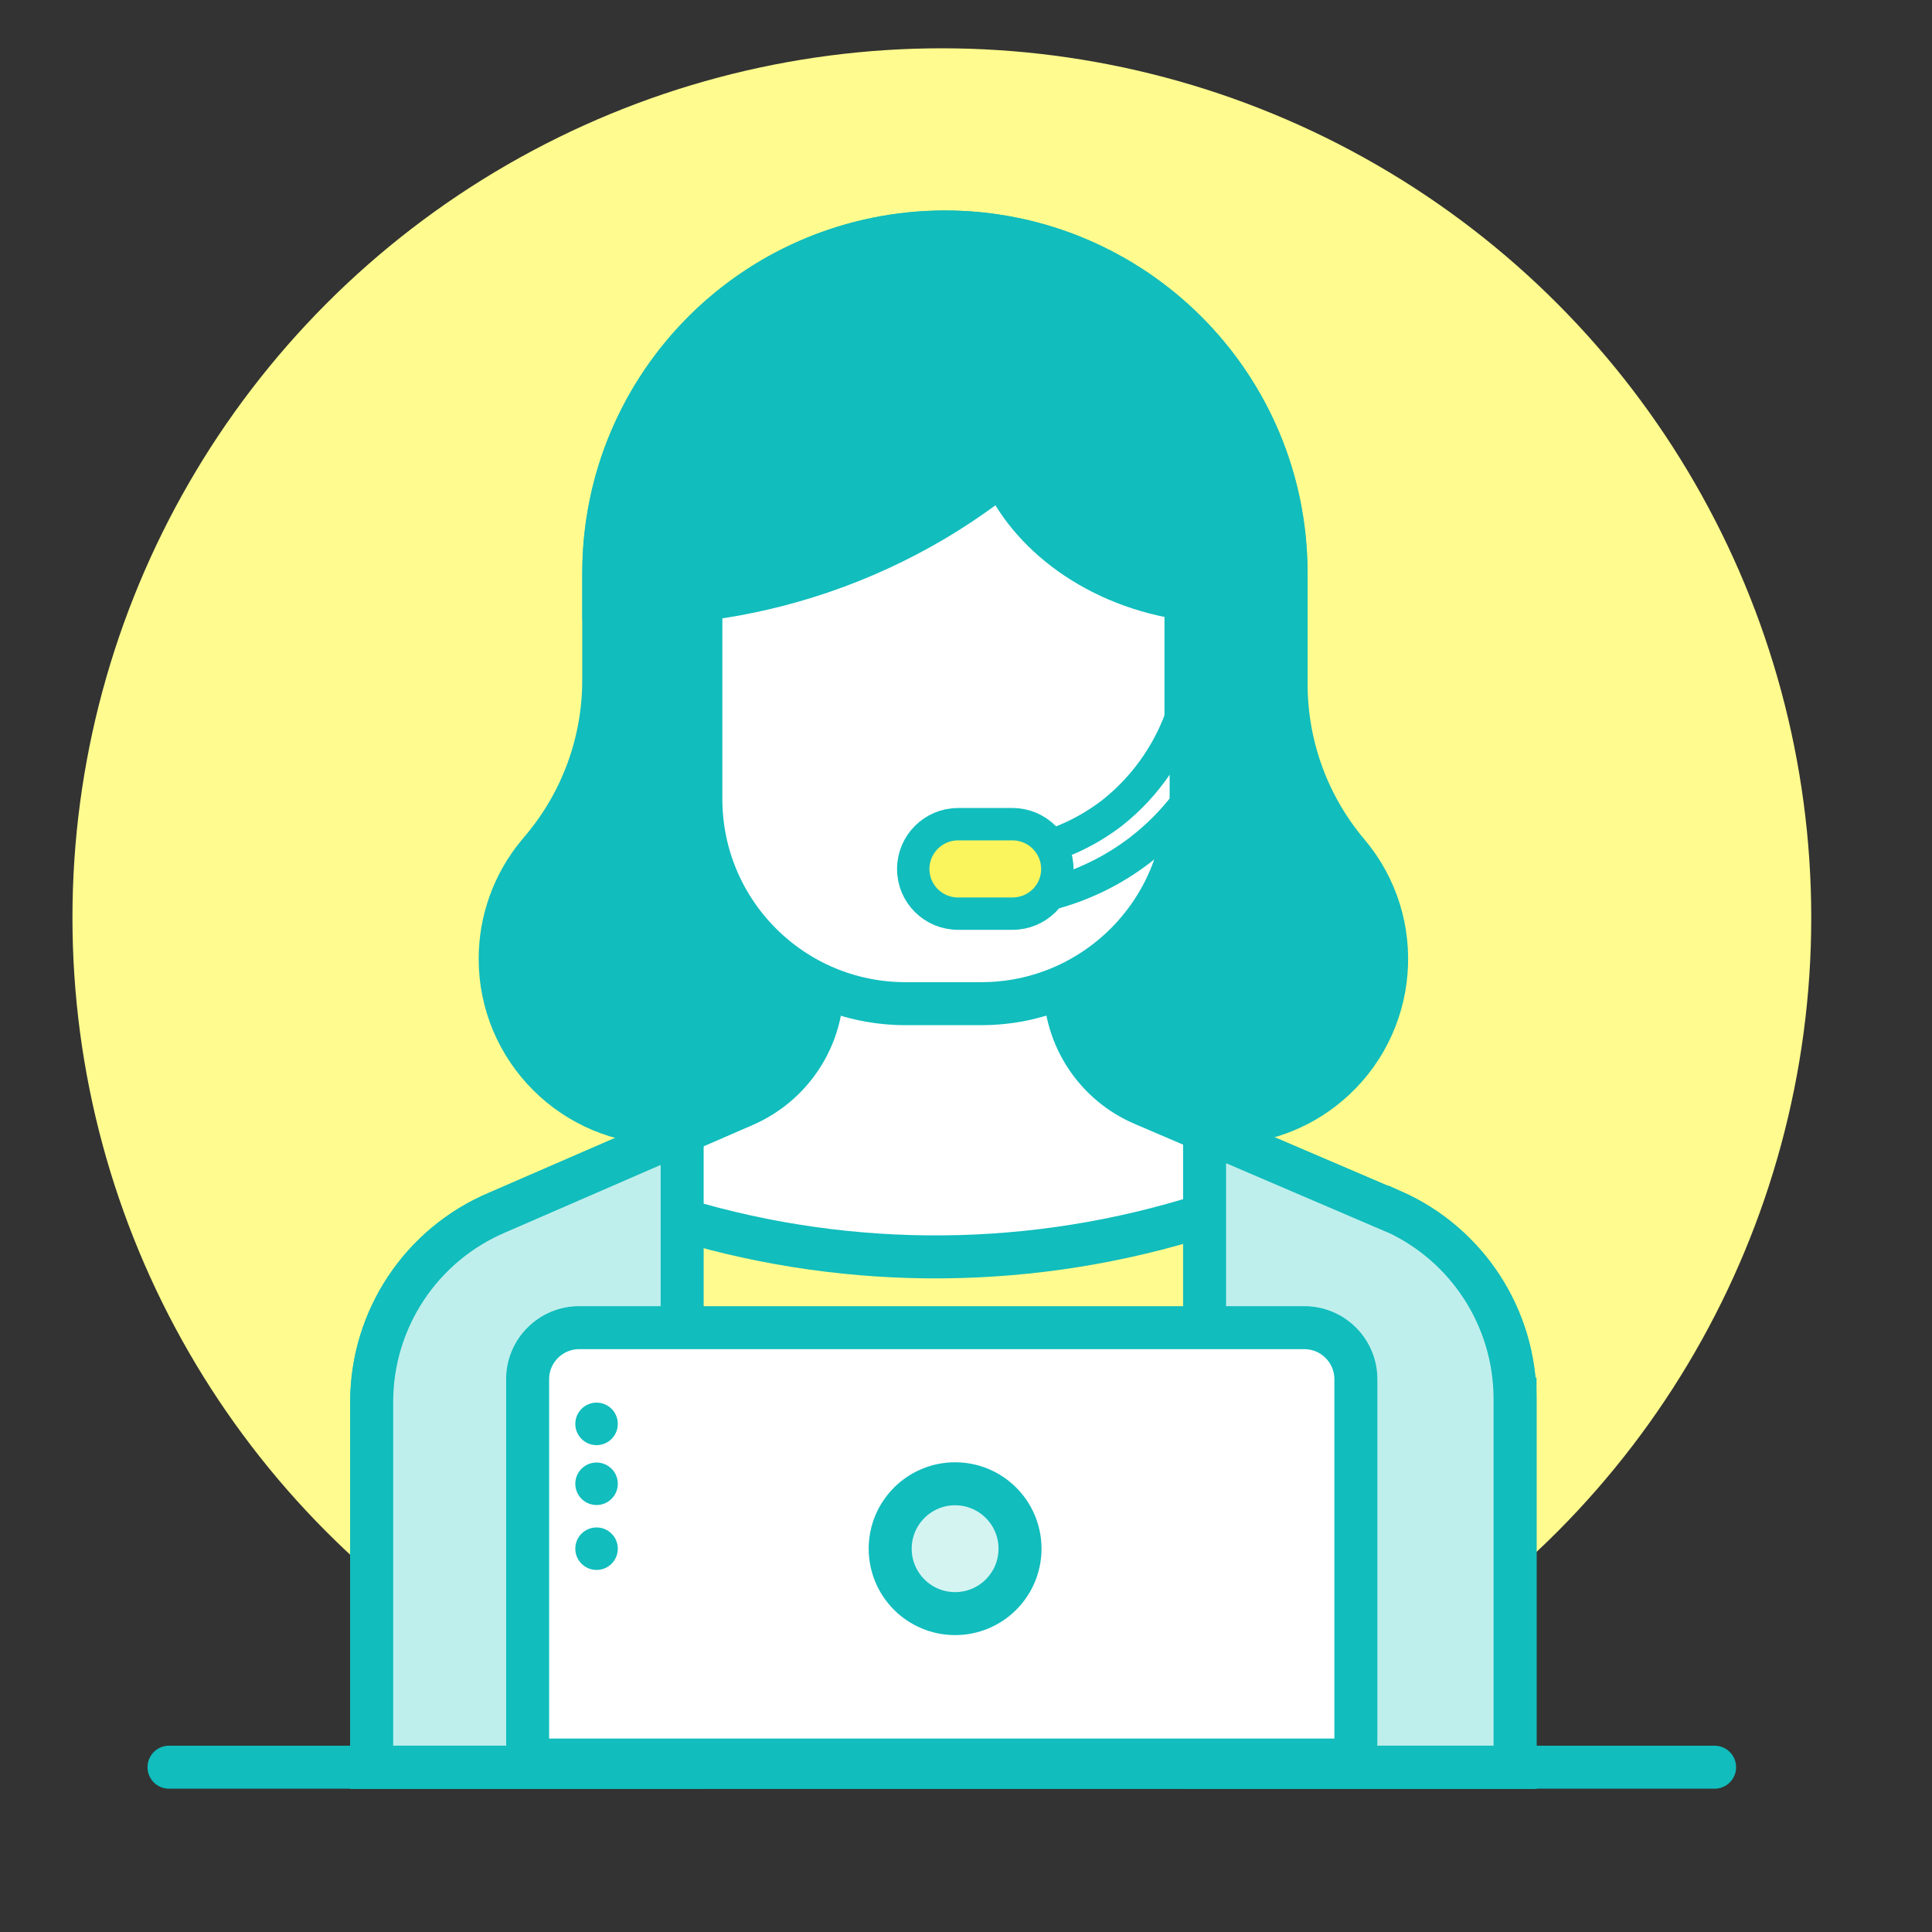 <svg width="80" height="80" viewBox="0 0 80 80" fill="none" xmlns="http://www.w3.org/2000/svg">
<rect x="0" y="0" width="80" height="80" fill="#333333" stroke="none"/>
<circle cx="39" cy="38" r="36" fill="#FFFB8E"/>
<path d="M50.599 46.504H27.519C23.759 46.504 20.711 43.456 20.711 39.704C20.711 38.12 21.263 36.584 22.279 35.36L22.487 35.112C24.111 33.16 24.999 30.704 24.999 28.168V23.72C24.999 15.928 31.319 9.608 39.127 9.608C46.935 9.608 53.255 15.928 53.255 23.72V28.32C53.255 30.888 54.159 33.368 55.815 35.328C58.239 38.2 57.871 42.488 54.999 44.912C53.775 45.944 52.215 46.512 50.615 46.512L50.599 46.504Z" fill="#11BDBD" stroke="#11BDBD" stroke-width="1.78" stroke-miterlimit="10"/>
<path d="M62.735 57.936V73.184H15.391V58.056C15.391 54.632 17.447 51.536 20.607 50.208L28.247 46.888L30.823 45.768C32.775 44.92 34.039 42.992 34.039 40.864V39.88H44.087V40.816C44.087 42.952 45.359 44.888 47.327 45.728L57.663 50.152C60.743 51.52 62.727 54.568 62.727 57.936H62.735Z" fill="#FFFB8E" stroke="#11BDBD" stroke-width="1.78"/>
<path d="M28.246 50.512C35.31 52.624 42.854 52.552 49.878 50.312L51.126 47.344L47.334 45.72C45.366 44.88 44.094 42.944 44.094 40.808V39.872H34.046V40.856C34.046 42.984 32.782 44.904 30.83 45.76L27.758 47.096L28.254 50.512H28.246Z" fill="white" stroke="#11BDBD" stroke-width="1.78"/>
<path d="M57.663 50.152L49.879 46.816V73.176H62.735V57.928C62.735 54.56 60.751 51.512 57.671 50.144L57.663 50.152Z" fill="#BFEFEC" stroke="#11BDBD" stroke-width="1.78"/>
<path d="M28.247 46.88V73.176H15.391V58.048C15.391 54.624 17.447 51.528 20.607 50.2L28.247 46.88Z" fill="#BFEFEC" stroke="#11BDBD" stroke-width="1.78"/>
<path d="M23.991 54.264H54.007C55.583 54.264 56.863 55.544 56.863 57.112V73.6H21.135V57.112C21.135 55.536 22.415 54.264 23.991 54.264Z" fill="white"/>
<path d="M23.992 54.976H54.008C55.192 54.976 56.144 55.936 56.144 57.112V72.168C56.144 72.56 55.824 72.88 55.432 72.88H22.56C22.168 72.88 21.848 72.56 21.848 72.168V57.112C21.848 55.928 22.808 54.976 23.984 54.976H23.992Z" stroke="#11BDBD" stroke-width="1.78"/>
<path d="M39.549 66.816C41.034 66.816 42.237 65.613 42.237 64.128C42.237 62.644 41.034 61.44 39.549 61.44C38.065 61.44 36.861 62.644 36.861 64.128C36.861 65.613 38.065 66.816 39.549 66.816Z" fill="#D4F4F2" stroke="#11BDBD" stroke-width="1.78"/>
<path d="M6.998 73.176H70.998" stroke="#11BDBD" stroke-width="1.78" stroke-linecap="round"/>
<path d="M24.702 65.008C25.188 65.008 25.582 64.614 25.582 64.128C25.582 63.642 25.188 63.248 24.702 63.248C24.216 63.248 23.822 63.642 23.822 64.128C23.822 64.614 24.216 65.008 24.702 65.008Z" fill="#11BDBD"/>
<path d="M24.702 62.32C25.188 62.32 25.582 61.926 25.582 61.44C25.582 60.954 25.188 60.56 24.702 60.56C24.216 60.56 23.822 60.954 23.822 61.44C23.822 61.926 24.216 62.32 24.702 62.32Z" fill="#11BDBD"/>
<path d="M24.702 59.84C25.188 59.84 25.582 59.446 25.582 58.96C25.582 58.474 25.188 58.08 24.702 58.08C24.216 58.08 23.822 58.474 23.822 58.96C23.822 59.446 24.216 59.84 24.702 59.84Z" fill="#11BDBD"/>
<path d="M49.109 24.768V33.08C49.109 37.76 45.309 41.56 40.63 41.56H37.502C32.813 41.56 29.021 37.768 29.021 33.08V24.768C29.021 21.72 31.494 19.256 34.541 19.256H43.597C46.645 19.256 49.117 21.728 49.117 24.768H49.109Z" fill="white" stroke="#11BDBD" stroke-width="1.78" stroke-miterlimit="10"/>
<path d="M49.111 29.088C49.111 29.088 49.102 29.112 49.094 29.12C48.575 30.92 47.511 32.512 46.038 33.672C45.127 34.368 44.087 34.88 42.974 35.168C42.455 35.272 42.118 35.784 42.23 36.304C42.334 36.824 42.846 37.16 43.367 37.048C43.398 37.048 43.431 37.032 43.462 37.024C44.822 36.672 46.102 36.048 47.215 35.192C47.926 34.64 48.559 34.008 49.102 33.296C49.102 33.224 49.102 33.144 49.102 33.072V29.088H49.111Z" fill="white" stroke="#11BDBD" stroke-width="1.34" stroke-miterlimit="10"/>
<path d="M41.919 37.832H39.67C38.647 37.832 37.815 37.008 37.815 35.984C37.815 34.96 38.647 34.128 39.67 34.128H41.926C42.95 34.128 43.782 34.96 43.782 35.984C43.782 37.008 42.95 37.832 41.926 37.832H41.919Z" fill="#FAF45D" stroke="#11BDBD" stroke-width="1.34" stroke-miterlimit="10"/>
<path d="M47.622 12.448L47.566 12.408C47.47 12.336 47.366 12.264 47.27 12.192C47.23 12.168 47.19 12.136 47.15 12.104C47.014 12.008 46.878 11.92 46.734 11.832C46.686 11.808 46.646 11.776 46.598 11.752C46.526 11.704 46.446 11.656 46.374 11.608C39.678 7.608 31.014 9.784 27.006 16.472C25.694 18.664 25.006 21.168 25.006 23.72V24.816H29.142C32.502 24.384 35.742 23.272 38.654 21.552C39.654 20.96 40.614 20.296 41.518 19.576C42.582 22.048 45.382 24.304 49.23 24.816C50.334 24.976 51.462 24.976 52.566 24.816C52.79 24.784 53.014 24.744 53.246 24.696V23.72C53.246 19.288 51.166 15.112 47.622 12.448Z" fill="#11BDBD" stroke="#11BDBD" stroke-width="1.78" stroke-miterlimit="10"/>
</svg>
